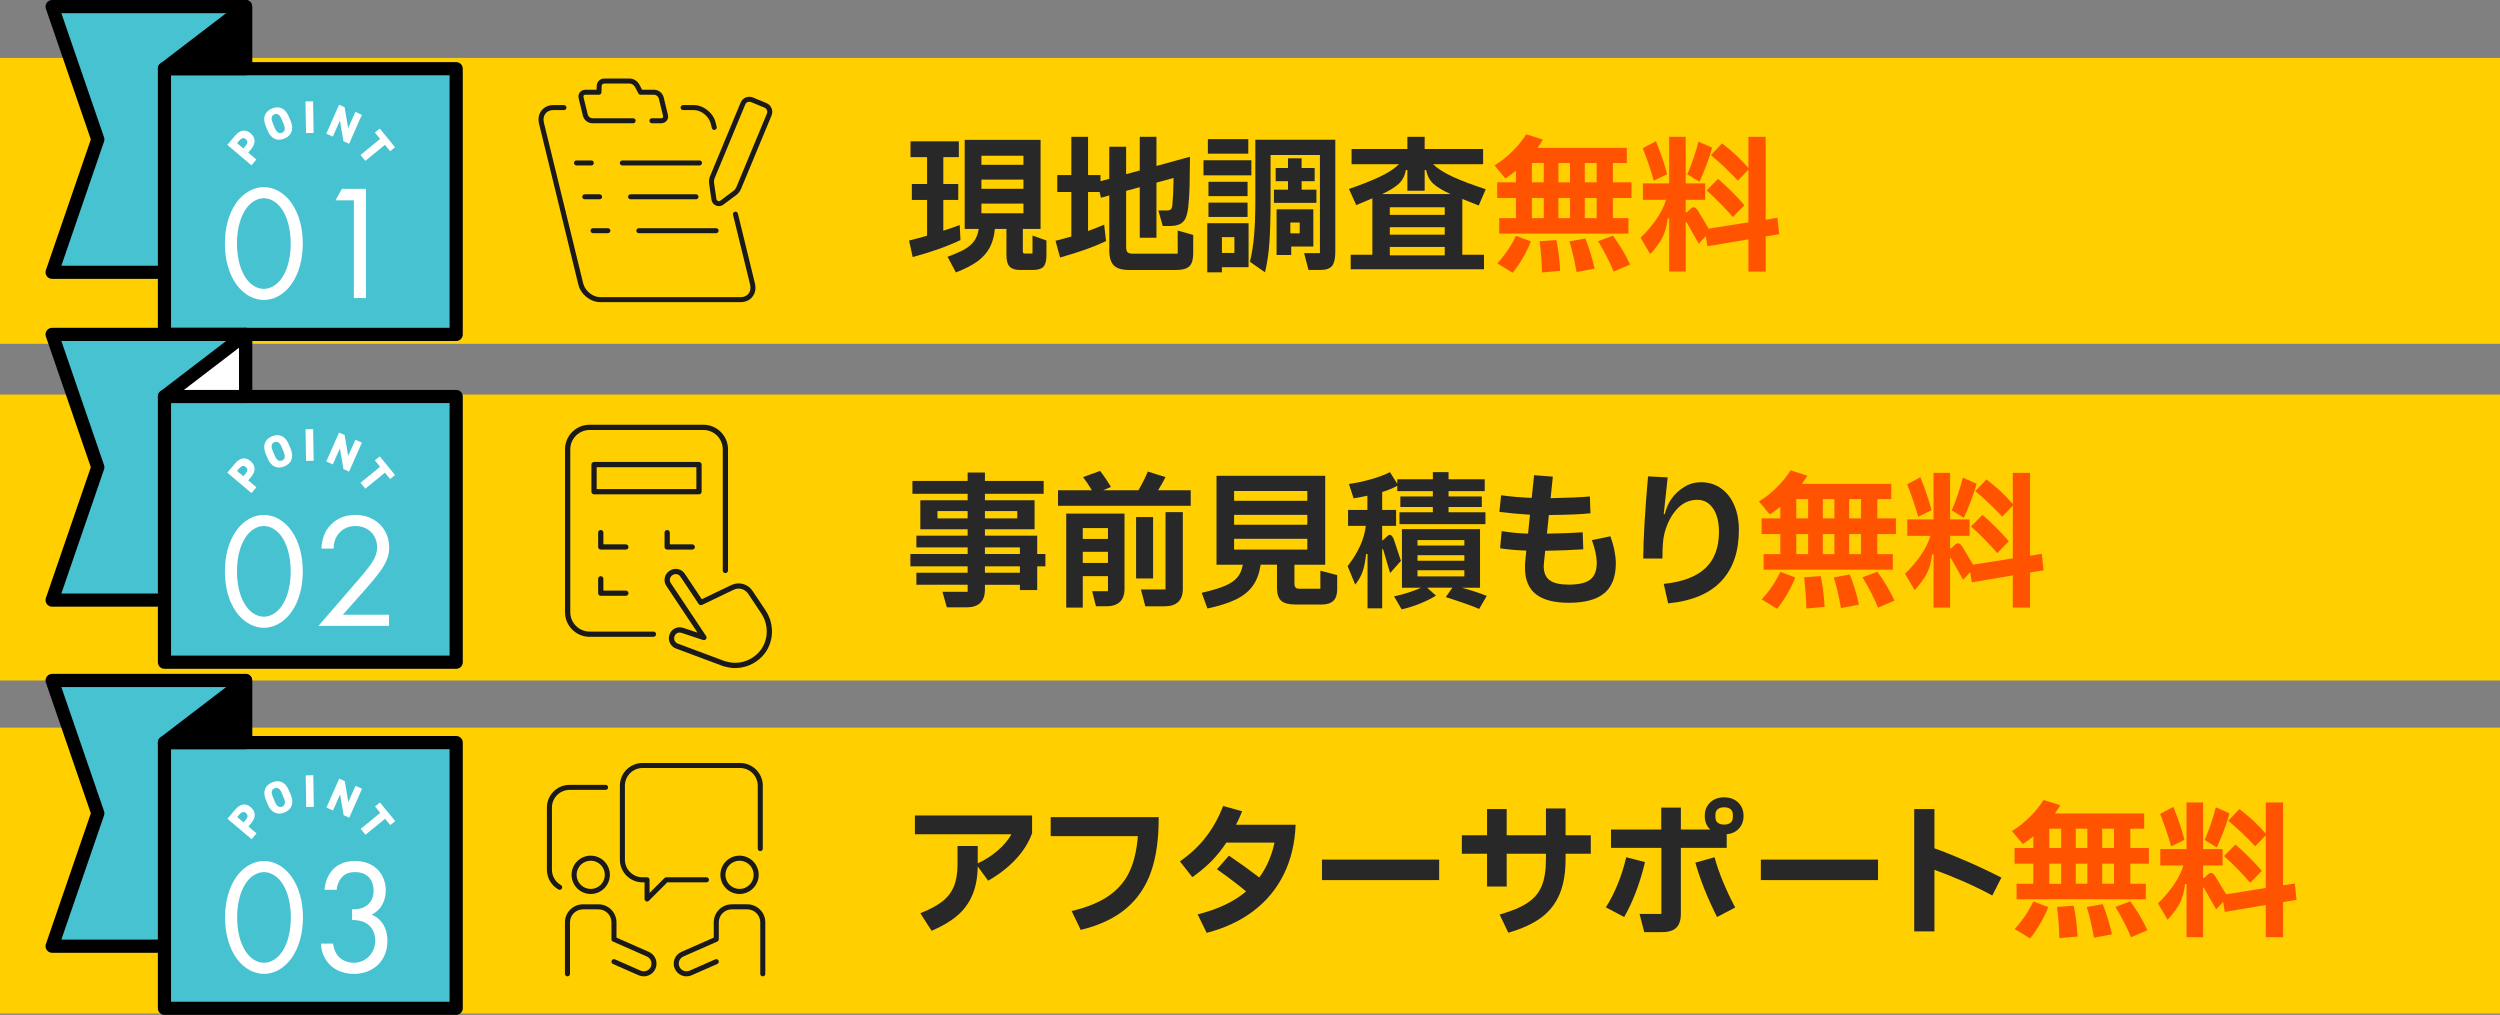 <?xml version="1.0" encoding="utf-8"?>
<!-- Generator: Adobe Illustrator 12.0.0, SVG Export Plug-In . SVG Version: 6.00 Build 51448)  -->
<!DOCTYPE svg PUBLIC "-//W3C//DTD SVG 1.1//EN" "http://www.w3.org/Graphics/SVG/1.1/DTD/svg11.dtd">
<svg  version="1.1" id="レイヤー_1" xmlns="http://www.w3.org/2000/svg" xmlns:xlink="http://www.w3.org/1999/xlink" width="282.57" height="114.71"
	 viewBox="0 0 282.57 114.71" overflow="visible" enable-background="new 0 0 282.57 114.71" xml:space="preserve">
<rect x="0" y="0" width="282.57" height="114.71" fill="#808080" stroke="none"/>
<g>
	<rect y="6.546" fill="#FFCF00" width="282.57" height="32.317"/>
	<rect y="44.597" fill="#FFCF00" width="282.57" height="32.316"/>
	<rect y="82.24" fill="#FFCF00" width="282.57" height="32.318"/>
	<g>
		<g>
			<g>
				<g>
					<g>
						<g>
							<path fill="#1A1A1A" d="M83.715,34.151H67.85c-1.118,0-2.209-0.872-2.482-1.987L60.929,14
								c-0.138-0.569-0.04-1.105,0.279-1.508c0.309-0.396,0.783-0.613,1.337-0.613h1.202c0.156,0,0.282,0.129,0.282,0.285
								s-0.126,0.277-0.282,0.277h-1.202c-0.376,0-0.693,0.144-0.893,0.397c-0.209,0.268-0.271,0.632-0.174,1.027l4.438,18.16
								c0.211,0.858,1.079,1.561,1.934,1.561h15.865c0.375,0,0.691-0.139,0.889-0.397c0.21-0.263,0.272-0.628,0.176-1.026
								l-1.93-7.894c-0.036-0.149,0.057-0.305,0.208-0.342c0.152-0.037,0.304,0.057,0.341,0.207l1.928,7.892
								c0.139,0.573,0.041,1.11-0.279,1.513C84.742,33.935,84.268,34.151,83.715,34.151z"/>
						</g>
						<g>
							<path fill="#1A1A1A" d="M80.731,14.686c-0.127,0-0.242-0.086-0.274-0.215L80.342,14c-0.21-0.86-1.076-1.559-1.931-1.559
								h-1.202c-0.156,0-0.282-0.121-0.282-0.277s0.126-0.285,0.282-0.285h1.202c1.118,0,2.207,0.872,2.479,1.987l0.115,0.469
								c0.038,0.149-0.055,0.306-0.207,0.343C80.775,14.684,80.753,14.686,80.731,14.686z"/>
						</g>
						<g>
							<path fill="#1A1A1A" d="M74.739,13.932h-1.052c-0.155,0-0.283-0.125-0.283-0.288c0-0.15,0.128-0.276,0.283-0.276h1.052
								c0.054,0,0.127-0.012,0.173-0.067c0.039-0.052,0.05-0.127,0.028-0.211l-0.48-1.967c-0.054-0.218-0.292-0.414-0.509-0.414
								h-1.543c-0.104,0-0.201-0.057-0.249-0.149l-0.386-0.728c-0.121-0.224-0.373-0.389-0.601-0.389h-2.859
								c-0.183,0-0.297,0.102-0.304,0.272l-0.029,0.723c-0.006,0.153-0.13,0.271-0.282,0.271h-1.542
								c-0.054,0-0.127,0.013-0.173,0.066c-0.04,0.057-0.049,0.13-0.028,0.216l0.48,1.962c0.054,0.223,0.292,0.415,0.51,0.415h4.621
								c0.156,0,0.282,0.126,0.282,0.276c0,0.163-0.126,0.288-0.282,0.288h-4.621c-0.478,0-0.943-0.37-1.059-0.843l-0.479-1.967
								c-0.062-0.251-0.014-0.505,0.133-0.69c0.142-0.183,0.368-0.289,0.617-0.289h1.272l0.019-0.455
								c0.019-0.468,0.385-0.812,0.868-0.812h2.859c0.438,0,0.88,0.281,1.1,0.694l0.305,0.573h1.373
								c0.478,0,0.941,0.372,1.058,0.848l0.479,1.962c0.062,0.253,0.014,0.507-0.132,0.69
								C75.213,13.827,74.988,13.932,74.739,13.932z"/>
						</g>
					</g>
					<g>
						<g>
							<path fill="#1A1A1A" d="M66.836,18.699h-1.68c-0.156,0-0.282-0.13-0.282-0.285c0-0.154,0.126-0.279,0.282-0.279h1.68
								c0.156,0,0.283,0.125,0.283,0.279C67.119,18.569,66.992,18.699,66.836,18.699z"/>
						</g>
						<g>
							<path fill="#1A1A1A" d="M79.067,18.699h-8.732c-0.156,0-0.282-0.13-0.282-0.285c0-0.154,0.126-0.279,0.282-0.279h8.732
								c0.156,0,0.282,0.125,0.282,0.279C79.349,18.569,79.223,18.699,79.067,18.699z"/>
						</g>
						<g>
							<path fill="#1A1A1A" d="M67.772,22.525h-1.681c-0.156,0-0.282-0.125-0.282-0.281c0-0.155,0.126-0.283,0.282-0.283h1.681
								c0.156,0,0.283,0.128,0.283,0.283C68.055,22.4,67.928,22.525,67.772,22.525z"/>
						</g>
						<g>
							<path fill="#1A1A1A" d="M78.671,22.525h-7.401c-0.156,0-0.282-0.125-0.282-0.281c0-0.155,0.126-0.283,0.282-0.283h7.401
								c0.156,0,0.283,0.128,0.283,0.283C78.954,22.4,78.827,22.525,78.671,22.525z"/>
						</g>
						<g>
							<path fill="#1A1A1A" d="M68.708,26.357h-1.68c-0.156,0-0.282-0.128-0.282-0.283c0-0.158,0.126-0.282,0.282-0.282h1.68
								c0.155,0,0.282,0.124,0.282,0.282C68.99,26.229,68.863,26.357,68.708,26.357z"/>
						</g>
						<g>
							<path fill="#1A1A1A" d="M80.938,26.357h-8.733c-0.155,0-0.282-0.128-0.282-0.283c0-0.158,0.127-0.282,0.282-0.282h8.733
								c0.156,0,0.282,0.124,0.282,0.282C81.221,26.229,81.095,26.357,80.938,26.357z"/>
						</g>
					</g>
				</g>
				<g>
					<path fill="#1A1A1A" d="M81.255,23.297c-0.109,0-0.221-0.02-0.328-0.065c-0.278-0.115-0.471-0.361-0.515-0.661l-0.259-1.795
						c-0.043-0.296-0.005-0.601,0.109-0.879l3.449-8.301c0.11-0.265,0.314-0.469,0.578-0.577s0.554-0.108,0.815,0l1.528,0.634
						c0.542,0.227,0.802,0.851,0.576,1.396l-3.449,8.301c-0.115,0.277-0.305,0.521-0.545,0.7l0,0L81.76,23.13
						C81.611,23.243,81.434,23.297,81.255,23.297z M84.696,11.503c-0.064,0-0.129,0.008-0.19,0.035
						c-0.125,0.055-0.22,0.148-0.271,0.274l-3.449,8.301c-0.077,0.185-0.102,0.387-0.074,0.582l0.261,1.79
						c0.02,0.147,0.127,0.207,0.172,0.228c0.045,0.017,0.162,0.051,0.278-0.036l1.455-1.087c0.16-0.113,0.285-0.273,0.361-0.461
						l3.448-8.301c0.106-0.252-0.015-0.547-0.27-0.653l-1.528-0.637C84.827,11.511,84.761,11.503,84.696,11.503z M83.045,21.823
						h0.002H83.045z"/>
				</g>
			</g>
		</g>
		<g>
			<polygon fill="#47C2D1" points="27.757,30.777 5.892,30.777 11.055,15.758 5.892,0.745 27.757,0.745 			"/>
			
				<polygon fill="none" stroke="#000000" stroke-width="1.489" stroke-linecap="round" stroke-linejoin="round" stroke-miterlimit="10" points="
				27.757,30.777 5.892,30.777 11.055,15.758 5.892,0.745 27.757,0.745 			"/>
			<rect x="18.588" y="7.764" fill="#47C2D1" width="32.973" height="30.033"/>
			
				<rect x="18.588" y="7.764" fill="none" stroke="#000000" stroke-width="1.489" stroke-linecap="round" stroke-linejoin="round" stroke-miterlimit="10" width="32.973" height="30.033"/>
			<polygon points="27.757,0.745 18.589,7.764 27.757,7.764 			"/>
			
				<polygon fill="none" stroke="#000000" stroke-width="1.489" stroke-linecap="round" stroke-linejoin="round" stroke-miterlimit="10" points="
				27.757,0.745 18.589,7.764 27.757,7.764 			"/>
			<path fill="#FFFFFF" d="M26.658,32.061c-0.814-1.186-1.24-2.775-1.24-4.533c0-1.756,0.425-3.349,1.24-4.531
				c0.943-1.37,2.183-1.85,3.163-1.85s2.219,0.479,3.163,1.85c0.813,1.183,1.24,2.775,1.24,4.531c0,1.758-0.426,3.348-1.24,4.533
				c-0.944,1.363-2.183,1.848-3.163,1.848S27.602,33.424,26.658,32.061 M27.693,23.772c-0.666,1.056-0.906,2.461-0.906,3.756
				c0,1.292,0.24,2.701,0.906,3.756c0.648,1.036,1.499,1.369,2.128,1.369s1.48-0.333,2.127-1.369
				c0.666-1.055,0.906-2.464,0.906-3.756c0-1.295-0.24-2.7-0.906-3.756c-0.647-1.035-1.499-1.367-2.127-1.367
				S28.341,22.737,27.693,23.772"/>
			<polygon fill="#FFFFFF" points="39.995,22.642 37.923,22.642 38.645,21.35 41.364,21.35 41.364,33.688 39.995,33.688 			"/>
			<path fill="#FFFFFF" d="M28.057,17.247l0.922,0.78l-0.556,0.658l-2.731-2.31l0.87-1.029c0.533-0.632,1.151-0.799,1.761-0.284
				c0.605,0.511,0.584,1.18,0.048,1.813L28.057,17.247z M27.725,16.533c0.292-0.345,0.315-0.583,0.043-0.813
				c-0.222-0.187-0.468-0.137-0.759,0.207l-0.215,0.253l0.717,0.605L27.725,16.533z"/>
			<path fill="#FFFFFF" d="M32.15,15.662c-0.751,0.31-1.491,0.089-1.9-0.896l-0.215-0.518c-0.414-0.996-0.048-1.668,0.703-1.982
				c0.751-0.312,1.487-0.095,1.9,0.9l0.215,0.515C33.263,14.668,32.902,15.351,32.15,15.662 M31.045,14.434
				c0.225,0.541,0.5,0.706,0.831,0.567c0.33-0.135,0.407-0.447,0.183-0.989l-0.215-0.519c-0.224-0.539-0.5-0.703-0.83-0.566
				c-0.331,0.135-0.408,0.445-0.183,0.988L31.045,14.434z"/>
			
				<rect x="34.553" y="11.456" transform="matrix(1 -0.017 0.017 1 -0.221 0.598)" fill="#FFFFFF" width="0.86" height="3.575"/>
			<polygon fill="#FFFFFF" points="40.903,12.98 39.458,16.25 38.823,15.969 38.419,13.627 37.62,15.438 36.88,15.112 
				38.324,11.842 38.95,12.118 39.354,14.485 40.164,12.653 			"/>
			<polygon fill="#FFFFFF" points="44.651,16.64 44.097,17.092 43.507,16.372 41.292,18.181 40.748,17.518 42.961,15.705 
				42.371,14.983 42.924,14.531 			"/>
		</g>
	</g>
	<g>
		<g>
			<polygon fill="#47C2D1" points="27.757,67.829 5.892,67.829 11.055,52.81 5.892,37.797 27.757,37.797 			"/>
			
				<polygon fill="none" stroke="#000000" stroke-width="1.489" stroke-linecap="round" stroke-linejoin="round" stroke-miterlimit="10" points="
				27.757,67.829 5.892,67.829 11.055,52.81 5.892,37.797 27.757,37.797 			"/>
			<rect x="18.589" y="44.816" fill="#47C2D1" width="32.973" height="30.032"/>
			
				<rect x="18.589" y="44.816" fill="none" stroke="#000000" stroke-width="1.489" stroke-linecap="round" stroke-linejoin="round" stroke-miterlimit="10" width="32.973" height="30.032"/>
			<polygon fill="#FFFFFF" points="27.757,37.797 18.588,44.816 27.757,44.816 			"/>
			
				<polygon fill="none" stroke="#000000" stroke-width="1.489" stroke-linecap="round" stroke-linejoin="round" stroke-miterlimit="10" points="
				27.757,37.797 18.588,44.816 27.757,44.816 			"/>
			<path fill="#FFFFFF" d="M26.658,69.111c-0.814-1.184-1.239-2.774-1.239-4.531c0-1.758,0.425-3.349,1.239-4.531
				c0.944-1.371,2.183-1.851,3.164-1.851c0.98,0,2.219,0.479,3.163,1.851c0.813,1.183,1.24,2.773,1.24,4.531
				c0,1.757-0.427,3.348-1.24,4.531c-0.944,1.368-2.183,1.85-3.163,1.85C28.841,70.96,27.602,70.479,26.658,69.111 M27.694,60.823
				c-0.666,1.057-0.906,2.462-0.906,3.757c0,1.292,0.241,2.701,0.906,3.755c0.647,1.037,1.499,1.369,2.127,1.369
				s1.48-0.332,2.127-1.369c0.666-1.054,0.906-2.463,0.906-3.755c0-1.295-0.24-2.7-0.906-3.757
				c-0.647-1.035-1.499-1.369-2.127-1.369S28.341,59.788,27.694,60.823"/>
			<path fill="#FFFFFF" d="M36,70.739l4.495-5.197c0.314-0.37,1.146-1.352,1.442-1.796c0.556-0.794,0.685-1.386,0.685-1.887
				c0-1.386-0.999-2.405-2.46-2.405c-0.87,0-1.591,0.387-2.054,1.094c-0.24,0.369-0.388,0.831-0.407,1.461h-1.369
				c0.056-1.239,0.444-1.999,0.925-2.555c0.518-0.59,1.388-1.256,2.923-1.256c2.183,0,3.811,1.553,3.811,3.682
				c0,0.827-0.241,1.591-0.98,2.646c-0.518,0.72-1.185,1.479-1.684,2.053l-2.571,2.902h5.216v1.259H36z"/>
			<path fill="#FFFFFF" d="M28.056,54.295l0.923,0.783l-0.556,0.658l-2.731-2.311l0.87-1.032c0.533-0.628,1.152-0.796,1.761-0.28
				c0.606,0.511,0.584,1.18,0.049,1.813L28.056,54.295z M27.725,53.584c0.291-0.346,0.315-0.584,0.042-0.813
				c-0.222-0.187-0.467-0.139-0.759,0.205l-0.215,0.255l0.716,0.605L27.725,53.584z"/>
			<path fill="#FFFFFF" d="M32.15,52.714c-0.751,0.312-1.491,0.088-1.9-0.899l-0.214-0.517c-0.414-0.998-0.049-1.669,0.703-1.982
				c0.752-0.313,1.486-0.095,1.901,0.9l0.214,0.516C33.263,51.719,32.902,52.403,32.15,52.714 M31.045,51.485
				c0.225,0.541,0.501,0.707,0.831,0.568c0.331-0.136,0.408-0.45,0.184-0.988l-0.215-0.52c-0.225-0.539-0.501-0.704-0.831-0.568
				c-0.33,0.138-0.407,0.45-0.183,0.992L31.045,51.485z"/>
			
				<rect x="34.553" y="48.508" transform="matrix(1 -0.016 0.016 1 -0.795 0.562)" fill="#FFFFFF" width="0.86" height="3.575"/>
			<polygon fill="#FFFFFF" points="40.902,50.029 39.458,53.302 38.823,53.022 38.419,50.68 37.619,52.49 36.879,52.162 
				38.324,48.894 38.951,49.169 39.353,51.538 40.164,49.706 			"/>
			<polygon fill="#FFFFFF" points="44.651,53.692 44.097,54.142 43.506,53.423 41.292,55.235 40.747,54.567 42.962,52.758 
				42.37,52.036 42.924,51.583 			"/>
		</g>
		<g>
			<g>
				<g>
					<g>
						<path fill="#1A1A1A" d="M73.858,71.98h-7.209c-1.537,0-2.788-1.25-2.788-2.788v-18.4c0-1.536,1.251-2.787,2.788-2.787H79.5
							c1.537,0,2.787,1.251,2.787,2.787v13.686c0,0.166-0.133,0.299-0.297,0.299c-0.165,0-0.297-0.133-0.297-0.299V50.792
							c0-1.211-0.983-2.192-2.193-2.192h-12.85c-1.209,0-2.193,0.981-2.193,2.192v18.4c0,1.21,0.984,2.194,2.193,2.194h7.209
							c0.164,0,0.297,0.133,0.297,0.298C74.155,71.847,74.022,71.98,73.858,71.98z"/>
					</g>
					<g>
						<path fill="#1A1A1A" d="M79.006,55.872H67.142c-0.163,0-0.297-0.133-0.297-0.297V52.51c0-0.161,0.134-0.295,0.297-0.295
							h11.864c0.164,0,0.297,0.134,0.297,0.295v3.064C79.304,55.739,79.17,55.872,79.006,55.872z M67.44,55.278h11.269V52.81H67.44
							V55.278z"/>
					</g>
					<g>
						<g>
							<path fill="#1A1A1A" d="M70.74,62.118h-2.837c-0.164,0-0.296-0.128-0.296-0.291v-1.626c0-0.165,0.132-0.297,0.296-0.297
								s0.297,0.132,0.297,0.297v1.325h2.54c0.164,0,0.297,0.137,0.297,0.301C71.037,61.99,70.904,62.118,70.74,62.118z"/>
						</g>
						<g>
							<path fill="#1A1A1A" d="M78.246,62.118H75.41c-0.165,0-0.298-0.128-0.298-0.291v-1.626c0-0.165,0.133-0.297,0.298-0.297
								c0.164,0,0.297,0.132,0.297,0.297v1.325h2.539c0.164,0,0.297,0.137,0.297,0.301C78.542,61.99,78.409,62.118,78.246,62.118z"
								/>
						</g>
						<g>
							<path fill="#1A1A1A" d="M70.74,67.345h-2.837c-0.164,0-0.296-0.135-0.296-0.296v-1.628c0-0.162,0.132-0.296,0.296-0.296
								s0.297,0.134,0.297,0.296v1.33h2.54c0.164,0,0.297,0.133,0.297,0.298C71.037,67.21,70.904,67.345,70.74,67.345z"/>
						</g>
					</g>
				</g>
				<g>
					<path fill="#1A1A1A" d="M83.102,75.508c-0.383,0-0.768-0.052-1.146-0.161c-0.038,0.003-0.076-0.002-0.111-0.014l-5.405-2.018
						c-0.304-0.099-0.558-0.321-0.708-0.614c-0.147-0.295-0.173-0.632-0.068-0.945l0.009-0.029c0.101-0.305,0.315-0.553,0.603-0.697
						s0.615-0.17,0.92-0.069l1.641,0.543l-3.521-5.279c-0.182-0.271-0.245-0.596-0.182-0.915c0.064-0.319,0.249-0.594,0.519-0.775
						l0.052-0.033c0.271-0.18,0.596-0.245,0.915-0.182c0.319,0.062,0.595,0.249,0.776,0.52l1.926,2.888l3.376-1.618
						c0.854-0.386,1.842-0.102,2.358,0.671l1.483,2.225c1.092,1.639,0.922,3.825-0.406,5.204
						C85.317,75.054,84.223,75.508,83.102,75.508z M81.963,74.742c0.027,0,0.053,0.002,0.08,0.013
						c1.299,0.402,2.702,0.034,3.663-0.962c1.135-1.175,1.277-3.053,0.338-4.46l-1.483-2.223c-0.354-0.531-1.032-0.728-1.612-0.462
						l-3.603,1.727c-0.133,0.063-0.294,0.021-0.375-0.104l-2.07-3.103c-0.19-0.288-0.579-0.365-0.865-0.174l-0.051,0.034
						c-0.138,0.093-0.233,0.234-0.265,0.395c-0.033,0.167,0,0.332,0.092,0.468l3.999,6c0.071,0.105,0.066,0.244-0.01,0.346
						c-0.076,0.101-0.21,0.143-0.331,0.102l-2.459-0.813c-0.154-0.05-0.32-0.037-0.466,0.035s-0.254,0.199-0.306,0.355l-0.01,0.025
						c-0.053,0.166-0.04,0.339,0.037,0.494c0.078,0.151,0.209,0.267,0.373,0.32l5.323,1.986
						C81.961,74.742,81.962,74.742,81.963,74.742z"/>
				</g>
			</g>
		</g>
	</g>
	<g>
		<g>
			<polygon fill="#47C2D1" points="27.757,106.946 5.892,106.946 11.055,91.926 5.892,76.914 27.757,76.914 			"/>
			
				<polygon fill="none" stroke="#000000" stroke-width="1.489" stroke-linecap="round" stroke-linejoin="round" stroke-miterlimit="10" points="
				27.757,106.946 5.892,106.946 11.055,91.926 5.892,76.914 27.757,76.914 			"/>
			<rect x="18.587" y="83.933" fill="#47C2D1" width="32.974" height="30.032"/>
			
				<rect x="18.587" y="83.933" fill="none" stroke="#000000" stroke-width="1.489" stroke-linecap="round" stroke-linejoin="round" stroke-miterlimit="10" width="32.974" height="30.032"/>
			<polygon points="27.757,76.914 18.587,83.933 27.757,83.933 			"/>
			
				<polygon fill="none" stroke="#000000" stroke-width="1.489" stroke-linecap="round" stroke-linejoin="round" stroke-miterlimit="10" points="
				27.757,76.914 18.587,83.933 27.757,83.933 			"/>
			<path fill="#FFFFFF" d="M26.676,108.229c-0.813-1.185-1.24-2.775-1.24-4.533c0-1.757,0.426-3.349,1.24-4.531
				c0.943-1.37,2.183-1.85,3.163-1.85c0.981,0,2.22,0.479,3.163,1.85c0.814,1.183,1.24,2.774,1.24,4.531
				c0,1.758-0.425,3.349-1.24,4.533c-0.943,1.367-2.182,1.849-3.163,1.849C28.858,110.078,27.619,109.596,26.676,108.229
				 M27.711,99.94c-0.665,1.057-0.905,2.461-0.905,3.756c0,1.293,0.24,2.701,0.905,3.756c0.648,1.036,1.499,1.368,2.127,1.368
				c0.63,0,1.48-0.332,2.128-1.368c0.666-1.055,0.906-2.463,0.906-3.756c0-1.295-0.24-2.699-0.906-3.756
				c-0.648-1.035-1.499-1.367-2.128-1.367C29.21,98.573,28.359,98.905,27.711,99.94"/>
			<path fill="#FFFFFF" d="M36.685,100.57c0.037-0.684,0.256-1.313,0.572-1.813c0.814-1.274,2.128-1.441,2.868-1.441
				c2.331,0,3.478,1.625,3.478,3.33c0,0.887-0.334,2.108-1.593,2.736c0.426,0.167,1.778,0.853,1.778,2.979
				c0,2.312-1.685,3.717-3.792,3.717c-1.276,0-2.775-0.536-3.441-2.128c-0.185-0.443-0.258-0.852-0.278-1.294h1.37
				c0.055,0.442,0.204,0.906,0.444,1.239c0.405,0.593,1.127,0.925,1.905,0.925c1.367,0,2.421-1.13,2.421-2.497
				c0-0.704-0.276-1.646-1.22-2.071c-0.389-0.186-0.925-0.278-1.406-0.259v-1.221c0.481,0.036,1.017-0.057,1.406-0.26
				c0.389-0.204,1.035-0.722,1.035-1.831c0-1.091-0.59-2.108-2.107-2.108c-0.5,0-1.109,0.092-1.59,0.702
				c-0.241,0.315-0.444,0.774-0.482,1.295H36.685z"/>
			<path fill="#FFFFFF" d="M28.075,93.416l0.922,0.778l-0.557,0.659l-2.73-2.31l0.869-1.029c0.535-0.631,1.152-0.799,1.763-0.283
				c0.604,0.51,0.583,1.179,0.048,1.812L28.075,93.416z M27.742,92.701c0.292-0.345,0.315-0.583,0.042-0.813
				c-0.222-0.187-0.468-0.138-0.759,0.208l-0.214,0.253l0.716,0.604L27.742,92.701z"/>
			<path fill="#FFFFFF" d="M32.169,91.829c-0.751,0.315-1.491,0.09-1.901-0.896l-0.215-0.518c-0.413-0.995-0.047-1.669,0.704-1.983
				c0.75-0.312,1.487-0.095,1.9,0.901l0.215,0.516C33.281,90.836,32.919,91.518,32.169,91.829 M31.062,90.602
				c0.226,0.541,0.502,0.706,0.833,0.566c0.33-0.135,0.407-0.448,0.182-0.988l-0.215-0.518c-0.223-0.54-0.5-0.705-0.831-0.568
				c-0.331,0.138-0.409,0.45-0.184,0.988L31.062,90.602z"/>
			
				<rect x="34.571" y="87.624" transform="matrix(1 -0.016 0.016 1 -1.419 0.569)" fill="#FFFFFF" width="0.859" height="3.575"/>
			<polygon fill="#FFFFFF" points="40.92,89.148 39.477,92.419 38.841,92.137 38.437,89.797 37.637,91.607 36.897,91.28 
				38.343,88.011 38.968,88.287 39.37,90.654 40.181,88.823 			"/>
			<polygon fill="#FFFFFF" points="44.669,92.809 44.114,93.26 43.524,92.541 41.31,94.351 40.765,93.686 42.979,91.875 
				42.388,91.151 42.942,90.7 			"/>
		</g>
		<g>
			<g>
				<g>
					<path fill="#1A1A1A" d="M72.762,110.356c-0.198,0-0.397-0.04-0.583-0.123l-2.898-1.276c-0.142-0.065-0.209-0.233-0.146-0.376
						c0.063-0.144,0.233-0.21,0.375-0.147l2.897,1.276c0.215,0.098,0.451,0.102,0.67,0.019c0.218-0.085,0.389-0.249,0.484-0.463
						c0.094-0.217,0.098-0.45,0.015-0.67c-0.084-0.217-0.249-0.388-0.462-0.483l-3.834-1.69c-0.104-0.05-0.17-0.148-0.17-0.261
						v-1.913c0-0.81-0.657-1.465-1.466-1.465h-1.752c-0.809,0-1.467,0.655-1.467,1.465v5.824c0,0.159-0.128,0.284-0.285,0.284
						c-0.159,0-0.286-0.125-0.286-0.284v-5.824c0-1.121,0.916-2.036,2.038-2.036h1.752c1.122,0,2.037,0.915,2.037,2.036v1.728
						l3.662,1.615c0.354,0.156,0.625,0.439,0.764,0.798c0.14,0.361,0.131,0.755-0.024,1.106c-0.156,0.354-0.44,0.625-0.8,0.765
						C73.115,110.325,72.938,110.356,72.762,110.356z"/>
				</g>
				<g>
					<path fill="#1A1A1A" d="M66.768,101.045c-1.194,0-2.166-0.972-2.166-2.169c0-1.192,0.972-2.162,2.166-2.162
						c1.194,0,2.166,0.97,2.166,2.162C68.934,100.074,67.962,101.045,66.768,101.045z M66.768,97.285
						c-0.88,0-1.596,0.715-1.596,1.592c0,0.883,0.716,1.598,1.596,1.598c0.881,0,1.595-0.715,1.595-1.598
						C68.363,98,67.649,97.285,66.768,97.285z"/>
				</g>
			</g>
			<g>
				<g>
					<path fill="#1A1A1A" d="M77.594,110.356c-0.175,0-0.353-0.031-0.522-0.097c-0.36-0.14-0.643-0.41-0.8-0.765
						c-0.155-0.352-0.164-0.745-0.025-1.106c0.14-0.358,0.412-0.642,0.765-0.798l3.662-1.615v-1.728
						c0-1.121,0.915-2.036,2.039-2.036h1.751c1.124,0,2.037,0.915,2.037,2.036v5.824c0,0.159-0.127,0.284-0.285,0.284
						c-0.156,0-0.286-0.125-0.286-0.284v-5.824c0-0.81-0.657-1.465-1.466-1.465h-1.751c-0.81,0-1.468,0.655-1.468,1.465v1.913
						c0,0.112-0.066,0.211-0.169,0.261l-3.834,1.69c-0.213,0.096-0.378,0.267-0.462,0.483c-0.084,0.22-0.08,0.453,0.015,0.67
						c0.093,0.214,0.265,0.378,0.485,0.463c0.215,0.083,0.455,0.079,0.667-0.019l2.898-1.276c0.145-0.062,0.312,0.004,0.376,0.147
						c0.063,0.143-0.002,0.311-0.146,0.376l-2.898,1.276C77.992,110.316,77.792,110.356,77.594,110.356z"/>
				</g>
				<g>
					<path fill="#1A1A1A" d="M83.588,101.045c-1.194,0-2.166-0.972-2.166-2.169c0-1.192,0.972-2.162,2.166-2.162
						c1.193,0,2.166,0.97,2.166,2.162C85.753,100.074,84.781,101.045,83.588,101.045z M83.588,97.285
						c-0.88,0-1.595,0.715-1.595,1.592c0,0.883,0.715,1.598,1.595,1.598s1.596-0.715,1.596-1.598
						C85.184,98,84.468,97.285,83.588,97.285z"/>
				</g>
			</g>
			<g>
				<path fill="#1A1A1A" d="M63.261,100.574c-0.048,0-0.096-0.013-0.14-0.035c-0.807-0.457-1.307-1.312-1.307-2.234v-7.03
					c0-1.417,1.149-2.565,2.565-2.565h4.069c0.157,0,0.284,0.127,0.284,0.284c0,0.158-0.127,0.286-0.284,0.286h-4.069
					c-1.1,0-1.996,0.895-1.996,1.995v7.03c0,0.717,0.389,1.379,1.018,1.736c0.135,0.077,0.187,0.252,0.107,0.39
					C63.458,100.521,63.361,100.574,63.261,100.574z"/>
			</g>
			<g>
				<path fill="#1A1A1A" d="M73.136,101.902c-0.037,0-0.073-0.007-0.109-0.021c-0.106-0.046-0.175-0.149-0.175-0.265v-1.885h-0.224
					c-1.414,0-2.565-1.15-2.565-2.565v-8.362c0-1.415,1.151-2.565,2.565-2.565H83.65c1.416,0,2.567,1.15,2.567,2.565v7.114
					c0,0.157-0.129,0.284-0.286,0.284s-0.284-0.127-0.284-0.284v-7.114c0-1.102-0.897-1.997-1.997-1.997H72.627
					c-1.098,0-1.994,0.896-1.994,1.997v8.362c0,1.1,0.896,1.992,1.994,1.992h0.508c0.157,0,0.284,0.131,0.284,0.288v1.479
					l1.683-1.68c0.054-0.055,0.125-0.087,0.201-0.087h4.545c0.156,0,0.285,0.131,0.285,0.288s-0.129,0.285-0.285,0.285h-4.425
					l-2.085,2.086C73.282,101.873,73.209,101.902,73.136,101.902z"/>
			</g>
		</g>
	</g>
	<g>
		<g>
			<path fill="#282828" d="M108.559,27.135c-1.501,0.718-3.3,1.357-5.397,1.921l-0.414-1.871c0.695-0.165,1.374-0.348,2.037-0.546
				v-4.04h-1.722v-1.805h1.722v-3.03h-1.871v-1.788h5.463v1.788h-1.755v3.03h1.689v1.805h-1.689v3.477
				c0.695-0.221,1.313-0.436,1.854-0.646L108.559,27.135z M116.704,26.623l1.573,0.562v1.655c0,0.629-0.113,1.065-0.34,1.309
				c-0.226,0.242-0.621,0.364-1.184,0.364h-1.474c-0.529,0-0.916-0.124-1.159-0.372c-0.243-0.249-0.364-0.682-0.364-1.301v-2.963
				h-1.308c-0.077,0.816-0.271,1.518-0.579,2.103c-0.31,0.585-0.768,1.101-1.375,1.548s-1.424,0.869-2.45,1.267l-0.944-1.771
				c0.806-0.298,1.44-0.577,1.904-0.836c0.463-0.26,0.827-0.568,1.092-0.928c0.265-0.358,0.442-0.819,0.53-1.382h-1.589V15.811
				h8.576v10.066h-2.003v2.5c0,0.121,0.019,0.198,0.058,0.231c0.038,0.033,0.118,0.05,0.24,0.05h0.794V26.623z M115.678,17.599
				h-4.751v1.026h4.751V17.599z M115.678,20.297h-4.751v1.043h4.751V20.297z M115.678,23.013h-4.751v1.093h4.751V23.013z"/>
			<path fill="#282828" d="M133.112,26.059l1.755,0.497v1.954c0,0.529-0.061,0.935-0.182,1.217
				c-0.122,0.281-0.326,0.482-0.613,0.604s-0.69,0.183-1.208,0.183h-5.265c-0.795,0-1.363-0.171-1.705-0.514
				c-0.343-0.342-0.514-0.91-0.514-1.705v-6.209l-0.943,0.265l-0.149-0.646h-1.308v4.404c0.651-0.243,1.258-0.479,1.821-0.712
				l0.215,1.854c-0.75,0.354-1.531,0.673-2.343,0.96c-0.811,0.287-1.763,0.585-2.855,0.895l-0.514-1.888
				c0.485-0.121,1.082-0.281,1.788-0.48v-5.033h-1.589v-1.92h1.589v-4.321h1.888v4.321h1.407v0.695l0.993-0.265v-3.627h1.904v3.097
				l1.54-0.414v-3.808h1.887v3.295l3.792-1.043c-0.011,1.533-0.028,2.689-0.05,3.468c-0.022,0.778-0.072,1.526-0.149,2.243
				c-0.066,0.53-0.168,0.944-0.306,1.242c-0.139,0.298-0.351,0.519-0.638,0.662s-0.679,0.216-1.176,0.216h-0.761l-0.497-1.755h0.96
				c0.221,0,0.375-0.047,0.464-0.141c0.088-0.094,0.144-0.263,0.166-0.506c0.066-0.673,0.11-1.683,0.132-3.029l-1.937,0.529v6.226
				h-1.887v-5.712l-1.54,0.414v6.308c0,0.32,0.055,0.532,0.166,0.638s0.331,0.157,0.663,0.157h5V26.059z"/>
			<path fill="#282828" d="M136.026,18.112h5.414v1.705h-5.414V18.112z M138.112,30.778h-1.656v-5.547h4.669v4.968h-3.013V30.778z
				 M136.522,15.728h4.57v1.639h-4.57V15.728z M136.589,20.545h4.421v1.623h-4.421V20.545z M141.01,24.52h-4.421v-1.623h4.421V24.52
				z M139.52,26.804h-1.407v1.788h1.407V26.804z M141.887,15.794h9.04v12.665c0,0.74-0.118,1.268-0.355,1.582
				s-0.688,0.472-1.35,0.472h-1.324l-0.497-1.904h1.788V17.516h-5.579v5.133c0,1.854-0.042,3.41-0.125,4.669
				c-0.082,1.258-0.251,2.411-0.505,3.46l-1.705-1.191c0.221-0.884,0.378-1.869,0.472-2.956s0.141-2.409,0.141-3.965V15.794z
				 M143.99,22.93v-1.49h1.589v-0.96h-1.391v-1.49h1.391v-1.093h1.54v1.093h1.474v1.49h-1.474v0.96h1.672v1.49H143.99z
				 M144.288,23.659h4.155v4.205h-2.5v0.961h-1.655V23.659z M145.844,26.374h1.061v-1.225h-1.061V26.374z"/>
			<path fill="#282828" d="M165.281,28.792h2.451v1.639h-15.066v-1.639h2.449v-6.375l-1.82,0.762l-0.828-1.821
				c1.402-0.485,2.566-0.946,3.493-1.382c0.928-0.437,1.65-0.908,2.169-1.416h-5.364v-1.722h6.309v-1.374h1.953v1.374h6.606v1.722
				h-5.662c0.529,0.508,1.277,0.982,2.243,1.424s2.204,0.911,3.717,1.407l-0.795,1.838l-1.854-0.745V28.792z M158.907,19.221
				c-0.122,0.641-0.387,1.154-0.795,1.54s-1.043,0.778-1.903,1.176h7.748c-0.883-0.397-1.531-0.786-1.945-1.167
				s-0.688-0.897-0.819-1.549h-0.166v2.335h-1.953v-2.335H158.907z M157.086,23.426v0.861h6.209v-0.861H157.086z M163.295,26.523
				v-0.845h-6.209v0.845H163.295z M163.295,28.858v-0.944h-6.209v0.944H163.295z"/>
			<path fill="#FF5300" d="M182.302,20.612h2.103v1.771h-2.103v2.269h1.755v1.755h-14.603v-1.755h1.888v-2.269h-2.119v-1.771h2.119
				v-1.324c-0.365,0.309-0.762,0.602-1.192,0.877l-1.226-1.473c0.718-0.431,1.399-0.969,2.045-1.614s1.156-1.278,1.531-1.896
				l1.888,0.596c-0.144,0.265-0.348,0.574-0.612,0.927h10.1v1.722h-1.573V20.612z M169.238,29.768
				c0.895-0.982,1.596-2.02,2.104-3.113l1.688,0.63c-0.221,0.574-0.508,1.17-0.861,1.788c-0.353,0.618-0.751,1.203-1.192,1.755
				L169.238,29.768z M174.487,18.426h-1.341v2.186h1.341V18.426z M174.487,22.383h-1.341v2.269h1.341V22.383z M175.911,27.135
				c0.231,1.115,0.375,2.273,0.431,3.477l-2.054,0.183c-0.033-1.236-0.121-2.411-0.265-3.526L175.911,27.135z M176.143,18.426v2.186
				h1.309v-2.186H176.143z M177.451,24.652v-2.269h-1.309v2.269H177.451z M179.189,26.954c0.43,1.082,0.777,2.219,1.043,3.41
				l-2.037,0.381c-0.242-1.379-0.513-2.533-0.811-3.46L179.189,26.954z M179.123,20.612h1.341v-2.186h-1.341V20.612z
				 M179.123,24.652h1.341v-2.269h-1.341V24.652z M182.302,26.639c0.784,1.06,1.43,2.146,1.938,3.262l-1.854,0.794
				c-0.431-1.06-1.016-2.202-1.755-3.427L182.302,26.639z"/>
			<path fill="#FF5300" d="M201.094,26.473l-1.523,0.248v3.974h-1.953v-3.642l-4.637,0.777l-0.182-1.143l-0.795,0.861l-1.357-2.4
				c-0.033-0.056-0.056-0.083-0.066-0.083c-0.033,0-0.05,0.05-0.05,0.149v5.479h-1.87v-6.01h-0.166
				c-0.1,0.851-0.293,1.56-0.58,2.128s-0.75,1.205-1.391,1.912l-1.092-1.854c0.706-0.685,1.308-1.391,1.804-2.119
				c0.497-0.729,0.855-1.452,1.077-2.169h-2.616v-1.854h2.964v-5.265h1.87v5.265h2.202v1.854h-2.202v1.424h0.116l0.348-0.331
				c0.166-0.166,0.309-0.249,0.431-0.249c0.144,0,0.298,0.116,0.464,0.348l1.241,2.07l4.487-0.712v-5.961l-1.192,1.242
				c-0.982-1.049-1.998-2.009-3.047-2.881l1.259-1.325c1.137,0.861,2.13,1.789,2.98,2.782v-3.526h1.953v9.371l1.324-0.216
				L201.094,26.473z M186.921,20.43c-0.231-0.905-0.646-2.131-1.241-3.676l1.49-0.795c0.573,1.424,0.993,2.666,1.258,3.726
				L186.921,20.43z M193.511,16.688c-0.133,0.553-0.34,1.195-0.621,1.93c-0.281,0.733-0.549,1.377-0.803,1.928l-1.374-0.844
				c0.231-0.53,0.463-1.129,0.695-1.797c0.231-0.667,0.419-1.299,0.562-1.896L193.511,16.688z M195.861,24.536
				c-0.894-1.037-1.882-2.041-2.963-3.013l1.291-1.308c1.082,0.938,2.075,1.932,2.98,2.979L195.861,24.536z"/>
		</g>
	</g>
	<g>
		<g>
			<path fill="#282828" d="M118.161,62.618v1.391h-0.927v2.683h-1.954v-0.597h-3.957v0.563c0,0.662-0.177,1.159-0.529,1.49
				c-0.354,0.331-0.861,0.497-1.523,0.497h-2.252l-0.496-1.756h2.848v-0.795h-5.795v-1.357h5.795v-0.729h-6.474v-1.391h6.474v-0.745
				h-5.795v-1.324h5.795V59.82h-5.348v-3.278h5.348v-0.729h-6.242v-1.457h6.242v-0.943h1.953v0.943h6.64v1.457h-6.64v0.729h5.613
				v3.278h-5.613v0.729h5.911v2.069H118.161z M105.959,57.767v0.827h3.411v-0.827H105.959z M114.982,58.594v-0.827h-3.659v0.827
				H114.982z M115.28,61.873h-3.957v0.745h3.957V61.873z M111.323,64.737h3.957v-0.729h-3.957V64.737z"/>
			<path fill="#282828" d="M134.586,55.416v1.755h-15.001v-1.755h3.825c-0.276-0.485-0.607-0.982-0.994-1.49l1.92-0.695
				c0.431,0.541,0.839,1.143,1.226,1.805l-0.878,0.381h3.99c0.475-0.827,0.828-1.534,1.06-2.119l2.003,0.629
				c-0.265,0.52-0.546,1.016-0.844,1.49H134.586z M120.513,68.677V58.048h6.589v8.493c0,0.662-0.174,1.159-0.522,1.49
				s-0.858,0.497-1.531,0.497h-1.175l-0.431-1.706h1.789v-1.705h-2.848v3.56H120.513z M125.231,60.913v-1.226h-2.848v1.226H125.231z
				 M122.383,62.37v1.258h2.848V62.37H122.383z M128.41,58.446h1.92v6.938h-1.92V58.446z M131.738,66.625v-8.742h1.954v8.659
				c0,0.662-0.174,1.159-0.521,1.49s-0.858,0.497-1.531,0.497h-2.186l-0.497-1.904H131.738z"/>
			<path fill="#282828" d="M149.238,64.505l1.904,0.497v1.605c0,0.585-0.144,1.019-0.431,1.3s-0.739,0.422-1.357,0.422h-2.914
				c-0.772,0-1.316-0.144-1.631-0.431c-0.315-0.287-0.472-0.767-0.472-1.439v-2.633h-1.854c-0.133,0.96-0.429,1.758-0.886,2.393
				c-0.458,0.635-1.101,1.15-1.929,1.548s-1.893,0.733-3.195,1.01l-0.646-1.771c1.126-0.265,1.998-0.527,2.616-0.786
				c0.618-0.26,1.084-0.574,1.399-0.944c0.314-0.369,0.527-0.853,0.637-1.448h-2.98v-10.05h12.286v10.05h-3.478v2.103
				c0,0.221,0.041,0.378,0.124,0.472s0.24,0.141,0.473,0.141h2.334V64.505z M147.765,56.608v-1.109h-8.278v1.109H147.765z
				 M139.486,59.306h8.278v-1.108h-8.278V59.306z M147.765,60.896h-8.278v1.226h8.278V60.896z"/>
			<path fill="#282828" d="M158.345,63.396l-1.226,1.374l-0.778-2.648c-0.011-0.056-0.033-0.083-0.065-0.083
				c-0.033,0-0.051,0.044-0.051,0.132v6.59h-1.655v-6.143h-0.165c-0.078,0.784-0.205,1.436-0.381,1.954
				c-0.177,0.519-0.459,1.021-0.845,1.507l-0.86-2.087c1.213-1.567,1.897-3.085,2.053-4.553h-2.004v-1.805h2.186v-1.606
				c-0.496,0.111-1.016,0.21-1.557,0.299l-0.529-1.623c0.839-0.121,1.684-0.303,2.533-0.546s1.551-0.508,2.103-0.795l0.828,1.324
				v-0.513h4.022v-0.812h1.772v0.812h4.089v1.341h-4.089v0.596h3.758v1.192h-3.758v0.596h4.172v1.342h-9.719v-1.342h3.774v-0.596
				h-3.675v-1.192h3.675v-0.596h-4.022v-0.612c-0.464,0.265-1.032,0.502-1.706,0.711v2.021h1.573v1.805h-1.573v1.622h0.083
				l0.48-0.446c0.11-0.11,0.21-0.166,0.298-0.166c0.166,0,0.314,0.166,0.447,0.497L158.345,63.396z M165.199,66.426
				c1.048,0.275,1.997,0.585,2.848,0.927l-0.861,1.474c-0.75-0.331-2.009-0.778-3.775-1.341l0.746-1.06h-2.848l0.993,0.894
				c-0.464,0.298-1.046,0.591-1.747,0.878s-1.41,0.513-2.127,0.679l-0.861-1.474c0.552-0.11,1.104-0.257,1.655-0.439
				c0.552-0.182,1.021-0.361,1.407-0.537h-2.169v-6.623h8.825v6.623H165.199z M165.514,61.045h-5.299v0.612h5.299V61.045z
				 M165.514,62.75h-5.299v0.629h5.299V62.75z M165.514,64.456h-5.299v0.695h5.299V64.456z"/>
			<path fill="#282828" d="M182.021,60.615c0.198,0.541,0.351,1.079,0.455,1.614s0.157,1.013,0.157,1.432
				c0,1.534-0.434,2.663-1.3,3.386c-0.866,0.724-2.205,1.085-4.015,1.085c-1.656,0-2.895-0.323-3.717-0.969
				s-1.234-1.642-1.234-2.988c0-0.331,0.012-0.585,0.033-0.762l0.116-1.176c-1.159-0.044-2.146-0.132-2.964-0.265l0.183-1.938
				c0.927,0.155,1.921,0.249,2.98,0.282l0.215-2.137c-1.203-0.076-2.356-0.182-3.46-0.314l0.198-1.887
				c0.982,0.143,2.136,0.242,3.46,0.298l0.266-2.566l2.119,0.165l-0.248,2.435c2.13-0.044,3.609-0.11,4.437-0.199l0.066,1.904
				c-0.96,0.11-2.528,0.177-4.702,0.198l-0.215,2.104c1.468-0.022,2.814-0.072,4.039-0.149l0.066,1.921
				c-1.368,0.088-2.804,0.144-4.305,0.165l-0.132,1.275c-0.022,0.221-0.033,0.375-0.033,0.463c0,0.729,0.224,1.259,0.67,1.59
				c0.447,0.331,1.167,0.497,2.161,0.497c1.114,0,1.92-0.188,2.417-0.563c0.497-0.375,0.745-1.015,0.745-1.921
				c0-0.662-0.182-1.512-0.547-2.549L182.021,60.615z"/>
			<path fill="#282828" d="M185.729,63.131c0.022-2.34,0.204-5.437,0.546-9.289l2.219,0.116l-0.133,1.226
				c-0.176,1.567-0.281,2.544-0.314,2.931h0.116c0.177-0.695,0.431-1.275,0.762-1.739c0.375-0.529,0.853-0.974,1.433-1.332
				c0.579-0.359,1.211-0.538,1.896-0.538c0.839,0,1.581,0.221,2.227,0.662s1.15,1.07,1.515,1.888
				c0.364,0.816,0.547,1.766,0.547,2.848c0,2.439-0.662,4.365-1.987,5.778c-1.324,1.413-3.327,2.251-6.01,2.517l-0.497-2.202
				c2.152-0.231,3.731-0.833,4.735-1.805c1.005-0.972,1.507-2.323,1.507-4.057c0-1.137-0.224-2.028-0.671-2.674
				c-0.446-0.646-1.04-0.969-1.779-0.969c-0.894,0-1.664,0.354-2.31,1.06c-0.646,0.707-1.118,1.634-1.416,2.781
				c-0.144,0.574-0.215,1.507-0.215,2.799H185.729z"/>
			<path fill="#FF5300" d="M212.187,58.594h2.103v1.771h-2.103v2.269h1.755v1.755h-14.603v-1.755h1.888v-2.269h-2.119v-1.771h2.119
				V57.27c-0.365,0.309-0.762,0.602-1.192,0.877l-1.226-1.473c0.718-0.431,1.399-0.969,2.045-1.614s1.156-1.278,1.531-1.896
				l1.888,0.596c-0.144,0.265-0.348,0.574-0.612,0.927h10.1v1.722h-1.573V58.594z M199.123,67.75
				c0.895-0.982,1.596-2.02,2.104-3.113l1.688,0.63c-0.221,0.574-0.508,1.17-0.861,1.788c-0.353,0.618-0.751,1.203-1.192,1.755
				L199.123,67.75z M204.372,56.409h-1.341v2.186h1.341V56.409z M204.372,60.366h-1.341v2.269h1.341V60.366z M205.796,65.118
				c0.231,1.115,0.375,2.273,0.431,3.477l-2.054,0.183c-0.033-1.236-0.121-2.411-0.265-3.526L205.796,65.118z M206.027,56.409v2.186
				h1.309v-2.186H206.027z M207.336,62.634v-2.269h-1.309v2.269H207.336z M209.074,64.936c0.43,1.082,0.777,2.219,1.043,3.41
				l-2.037,0.381c-0.242-1.379-0.513-2.533-0.811-3.46L209.074,64.936z M209.008,58.594h1.341v-2.186h-1.341V58.594z
				 M209.008,62.634h1.341v-2.269h-1.341V62.634z M212.187,64.622c0.784,1.06,1.43,2.146,1.938,3.262l-1.854,0.794
				c-0.431-1.06-1.016-2.202-1.755-3.427L212.187,64.622z"/>
			<path fill="#FF5300" d="M230.979,64.456l-1.523,0.248v3.974h-1.953v-3.642l-4.637,0.777l-0.182-1.143l-0.795,0.861l-1.357-2.4
				c-0.033-0.056-0.056-0.083-0.066-0.083c-0.033,0-0.05,0.05-0.05,0.149v5.479h-1.87v-6.01h-0.166
				c-0.1,0.851-0.293,1.56-0.58,2.128s-0.75,1.205-1.391,1.912l-1.092-1.854c0.706-0.685,1.308-1.391,1.804-2.119
				c0.497-0.729,0.855-1.452,1.077-2.169h-2.616V58.71h2.964v-5.265h1.87v5.265h2.202v1.854h-2.202v1.424h0.116l0.348-0.331
				c0.166-0.166,0.309-0.249,0.431-0.249c0.144,0,0.298,0.116,0.464,0.348l1.241,2.07l4.487-0.712v-5.961l-1.192,1.242
				c-0.982-1.049-1.998-2.009-3.047-2.881l1.259-1.325c1.137,0.861,2.13,1.789,2.98,2.782v-3.526h1.953v9.371l1.324-0.216
				L230.979,64.456z M216.806,58.413c-0.231-0.905-0.646-2.131-1.241-3.676l1.49-0.795c0.573,1.424,0.993,2.666,1.258,3.726
				L216.806,58.413z M223.396,54.67c-0.133,0.553-0.34,1.195-0.621,1.93c-0.281,0.733-0.549,1.377-0.803,1.928l-1.374-0.844
				c0.231-0.53,0.463-1.129,0.695-1.797c0.231-0.667,0.419-1.299,0.562-1.896L223.396,54.67z M225.746,62.518
				c-0.894-1.037-1.882-2.041-2.963-3.013l1.291-1.308c1.082,0.938,2.075,1.932,2.98,2.979L225.746,62.518z"/>
		</g>
	</g>
	<g>
		<g>
			<path fill="#282828" d="M103.41,92.174h13.245v2.004c-0.397,1.082-1.027,2.078-1.888,2.988c-0.861,0.911-1.888,1.703-3.079,2.376
				l-1.176-1.606c-0.022,1.27-0.229,2.357-0.621,3.262c-0.392,0.906-0.963,1.676-1.714,2.311c-0.75,0.635-1.71,1.2-2.88,1.696
				l-1.275-1.986c1.038-0.408,1.857-0.845,2.459-1.308c0.602-0.464,1.043-1.029,1.324-1.697s0.422-1.504,0.422-2.509v-2.086h2.285
				v1.97c0.861-0.408,1.622-0.898,2.285-1.473c0.662-0.574,1.17-1.182,1.523-1.821h-10.91V92.174z"/>
			<path fill="#282828" d="M130.96,92.357c0.021,2.396-0.26,4.44-0.845,6.134c-0.585,1.695-1.526,3.092-2.823,4.189
				s-3.01,1.906-5.141,2.426l-1.026-2.137c1.733-0.408,3.126-0.977,4.181-1.705c1.054-0.729,1.838-1.639,2.351-2.731
				c0.514-1.093,0.831-2.434,0.952-4.023h-9.851v-2.152H130.96z"/>
			<path fill="#282828" d="M146.44,93.218c-0.077,2.086-0.521,3.951-1.333,5.596c-0.811,1.645-1.953,3.027-3.427,4.147
				c-1.474,1.121-3.237,1.945-5.29,2.476l-1.026-2.087c2.296-0.573,4.123-1.439,5.48-2.599c-0.972-0.806-2.07-1.64-3.295-2.5
				l1.357-1.54c1.203,0.816,2.346,1.639,3.428,2.467c0.827-1.126,1.401-2.439,1.722-3.94h-5.447
				c-0.486,0.739-1.024,1.416-1.614,2.028c-0.591,0.612-1.333,1.239-2.227,1.879l-1.407-1.788c1.181-0.816,2.168-1.743,2.963-2.781
				c0.795-1.038,1.435-2.196,1.921-3.478l2.152,0.597c-0.265,0.662-0.497,1.17-0.695,1.523H146.44z"/>
			<path fill="#282828" d="M162.666,99.476h-13.245v-2.317h13.245V99.476z"/>
			<path fill="#282828" d="M179.803,94.41v2.087h-2.848v0.579c0,1.601-0.229,2.938-0.688,4.015s-1.159,1.959-2.103,2.649
				c-0.944,0.69-2.172,1.25-3.684,1.681l-0.978-2.053c1.369-0.387,2.426-0.831,3.171-1.333c0.745-0.503,1.274-1.138,1.589-1.904
				s0.473-1.78,0.473-3.038v-0.596h-4.438v3.708h-2.219v-3.708h-2.848V94.41h2.848v-2.964h2.219v2.964h4.438V91.38h2.219v3.029
				H179.803z"/>
			<path fill="#282828" d="M185.928,97.44c-0.254,1.104-0.585,2.199-0.993,3.286c-0.409,1.088-0.861,2.062-1.357,2.923l-2.069-1.093
				c0.507-0.795,0.957-1.678,1.349-2.649c0.392-0.971,0.709-1.976,0.952-3.014L185.928,97.44z M196.466,90.709
				c0.403,0.393,0.604,0.896,0.604,1.516c0,0.573-0.174,1.048-0.521,1.424c-0.348,0.375-0.809,0.59-1.383,0.646v1.54h-5.182v7.45
				c0,0.706-0.168,1.228-0.505,1.564s-0.875,0.505-1.614,0.505h-2.02l-0.53-2.053h2.467v-7.467h-5.695v-2.07h5.679v-2.483h2.219
				v2.483h3.328c-0.42-0.386-0.629-0.899-0.629-1.539c0-0.619,0.201-1.123,0.604-1.516c0.403-0.392,0.93-0.588,1.581-0.588
				C195.53,90.122,196.063,90.318,196.466,90.709z M193.792,96.893c0.485,1.767,1.264,3.659,2.335,5.68l-2.053,1.076
				c-1.094-2.175-1.91-4.223-2.451-6.143L193.792,96.893z M195.861,92.076c0-0.265-0.085-0.47-0.256-0.612
				c-0.172-0.145-0.417-0.216-0.737-0.216c-0.309,0-0.549,0.071-0.72,0.216c-0.172,0.143-0.257,0.348-0.257,0.612v0.298
				c0,0.266,0.085,0.469,0.257,0.613c0.171,0.143,0.411,0.215,0.72,0.215c0.32,0,0.565-0.072,0.737-0.215
				c0.171-0.145,0.256-0.348,0.256-0.613V92.076z"/>
			<path fill="#282828" d="M212.27,99.476h-13.245v-2.317h13.245V99.476z"/>
			<path fill="#282828" d="M225.185,101.215c-1.082-0.586-2.216-1.135-3.403-1.648c-1.186-0.513-2.232-0.93-3.137-1.25v6.954h-2.285
				V91.446h2.285v4.438c1.026,0.364,2.227,0.845,3.601,1.44c1.374,0.597,2.696,1.22,3.966,1.871L225.185,101.215z"/>
			<path fill="#FF5300" d="M240.78,95.85h2.103v1.771h-2.103v2.269h1.755v1.755h-14.603V99.89h1.888v-2.269h-2.119V95.85h2.119
				v-1.324c-0.365,0.309-0.762,0.602-1.192,0.877l-1.226-1.473c0.718-0.431,1.399-0.969,2.045-1.614s1.156-1.278,1.531-1.896
				l1.888,0.596c-0.144,0.265-0.348,0.574-0.612,0.927h10.1v1.722h-1.573V95.85z M227.717,105.006
				c0.895-0.982,1.596-2.02,2.104-3.113l1.688,0.63c-0.221,0.574-0.508,1.17-0.861,1.788c-0.353,0.618-0.751,1.203-1.192,1.755
				L227.717,105.006z M232.966,93.665h-1.341v2.186h1.341V93.665z M232.966,97.622h-1.341v2.269h1.341V97.622z M234.39,102.374
				c0.231,1.115,0.375,2.273,0.431,3.477l-2.054,0.183c-0.033-1.236-0.121-2.411-0.265-3.526L234.39,102.374z M234.621,93.665v2.186
				h1.309v-2.186H234.621z M235.93,99.89v-2.269h-1.309v2.269H235.93z M237.668,102.192c0.43,1.082,0.777,2.219,1.043,3.41
				l-2.037,0.381c-0.242-1.379-0.513-2.533-0.811-3.46L237.668,102.192z M237.602,95.85h1.341v-2.186h-1.341V95.85z M237.602,99.89
				h1.341v-2.269h-1.341V99.89z M240.78,101.877c0.784,1.06,1.43,2.146,1.938,3.262l-1.854,0.794
				c-0.431-1.06-1.016-2.202-1.755-3.427L240.78,101.877z"/>
			<path fill="#FF5300" d="M259.572,101.711l-1.523,0.248v3.974h-1.953v-3.642l-4.637,0.777l-0.182-1.143l-0.795,0.861l-1.357-2.4
				c-0.033-0.056-0.056-0.083-0.066-0.083c-0.033,0-0.05,0.05-0.05,0.149v5.479h-1.87v-6.01h-0.166
				c-0.1,0.851-0.293,1.56-0.58,2.128s-0.75,1.205-1.391,1.912l-1.092-1.854c0.706-0.685,1.308-1.391,1.804-2.119
				c0.497-0.729,0.855-1.452,1.077-2.169h-2.616v-1.854h2.964v-5.265h1.87v5.265h2.202v1.854h-2.202v1.424h0.116l0.348-0.331
				c0.166-0.166,0.309-0.249,0.431-0.249c0.144,0,0.298,0.116,0.464,0.348l1.241,2.07l4.487-0.712V94.41l-1.192,1.242
				c-0.982-1.049-1.998-2.009-3.047-2.881l1.259-1.325c1.137,0.861,2.13,1.789,2.98,2.782v-3.526h1.953v9.371l1.324-0.216
				L259.572,101.711z M245.399,95.668c-0.231-0.905-0.646-2.131-1.241-3.676l1.49-0.795c0.573,1.424,0.993,2.666,1.258,3.726
				L245.399,95.668z M251.989,91.926c-0.133,0.553-0.34,1.195-0.621,1.93c-0.281,0.733-0.549,1.377-0.803,1.928l-1.374-0.844
				c0.231-0.53,0.463-1.129,0.695-1.797c0.231-0.667,0.419-1.299,0.562-1.896L251.989,91.926z M254.34,99.774
				c-0.894-1.037-1.882-2.041-2.963-3.013l1.291-1.308c1.082,0.938,2.075,1.932,2.98,2.979L254.34,99.774z"/>
		</g>
	</g>
</g>
</svg>
